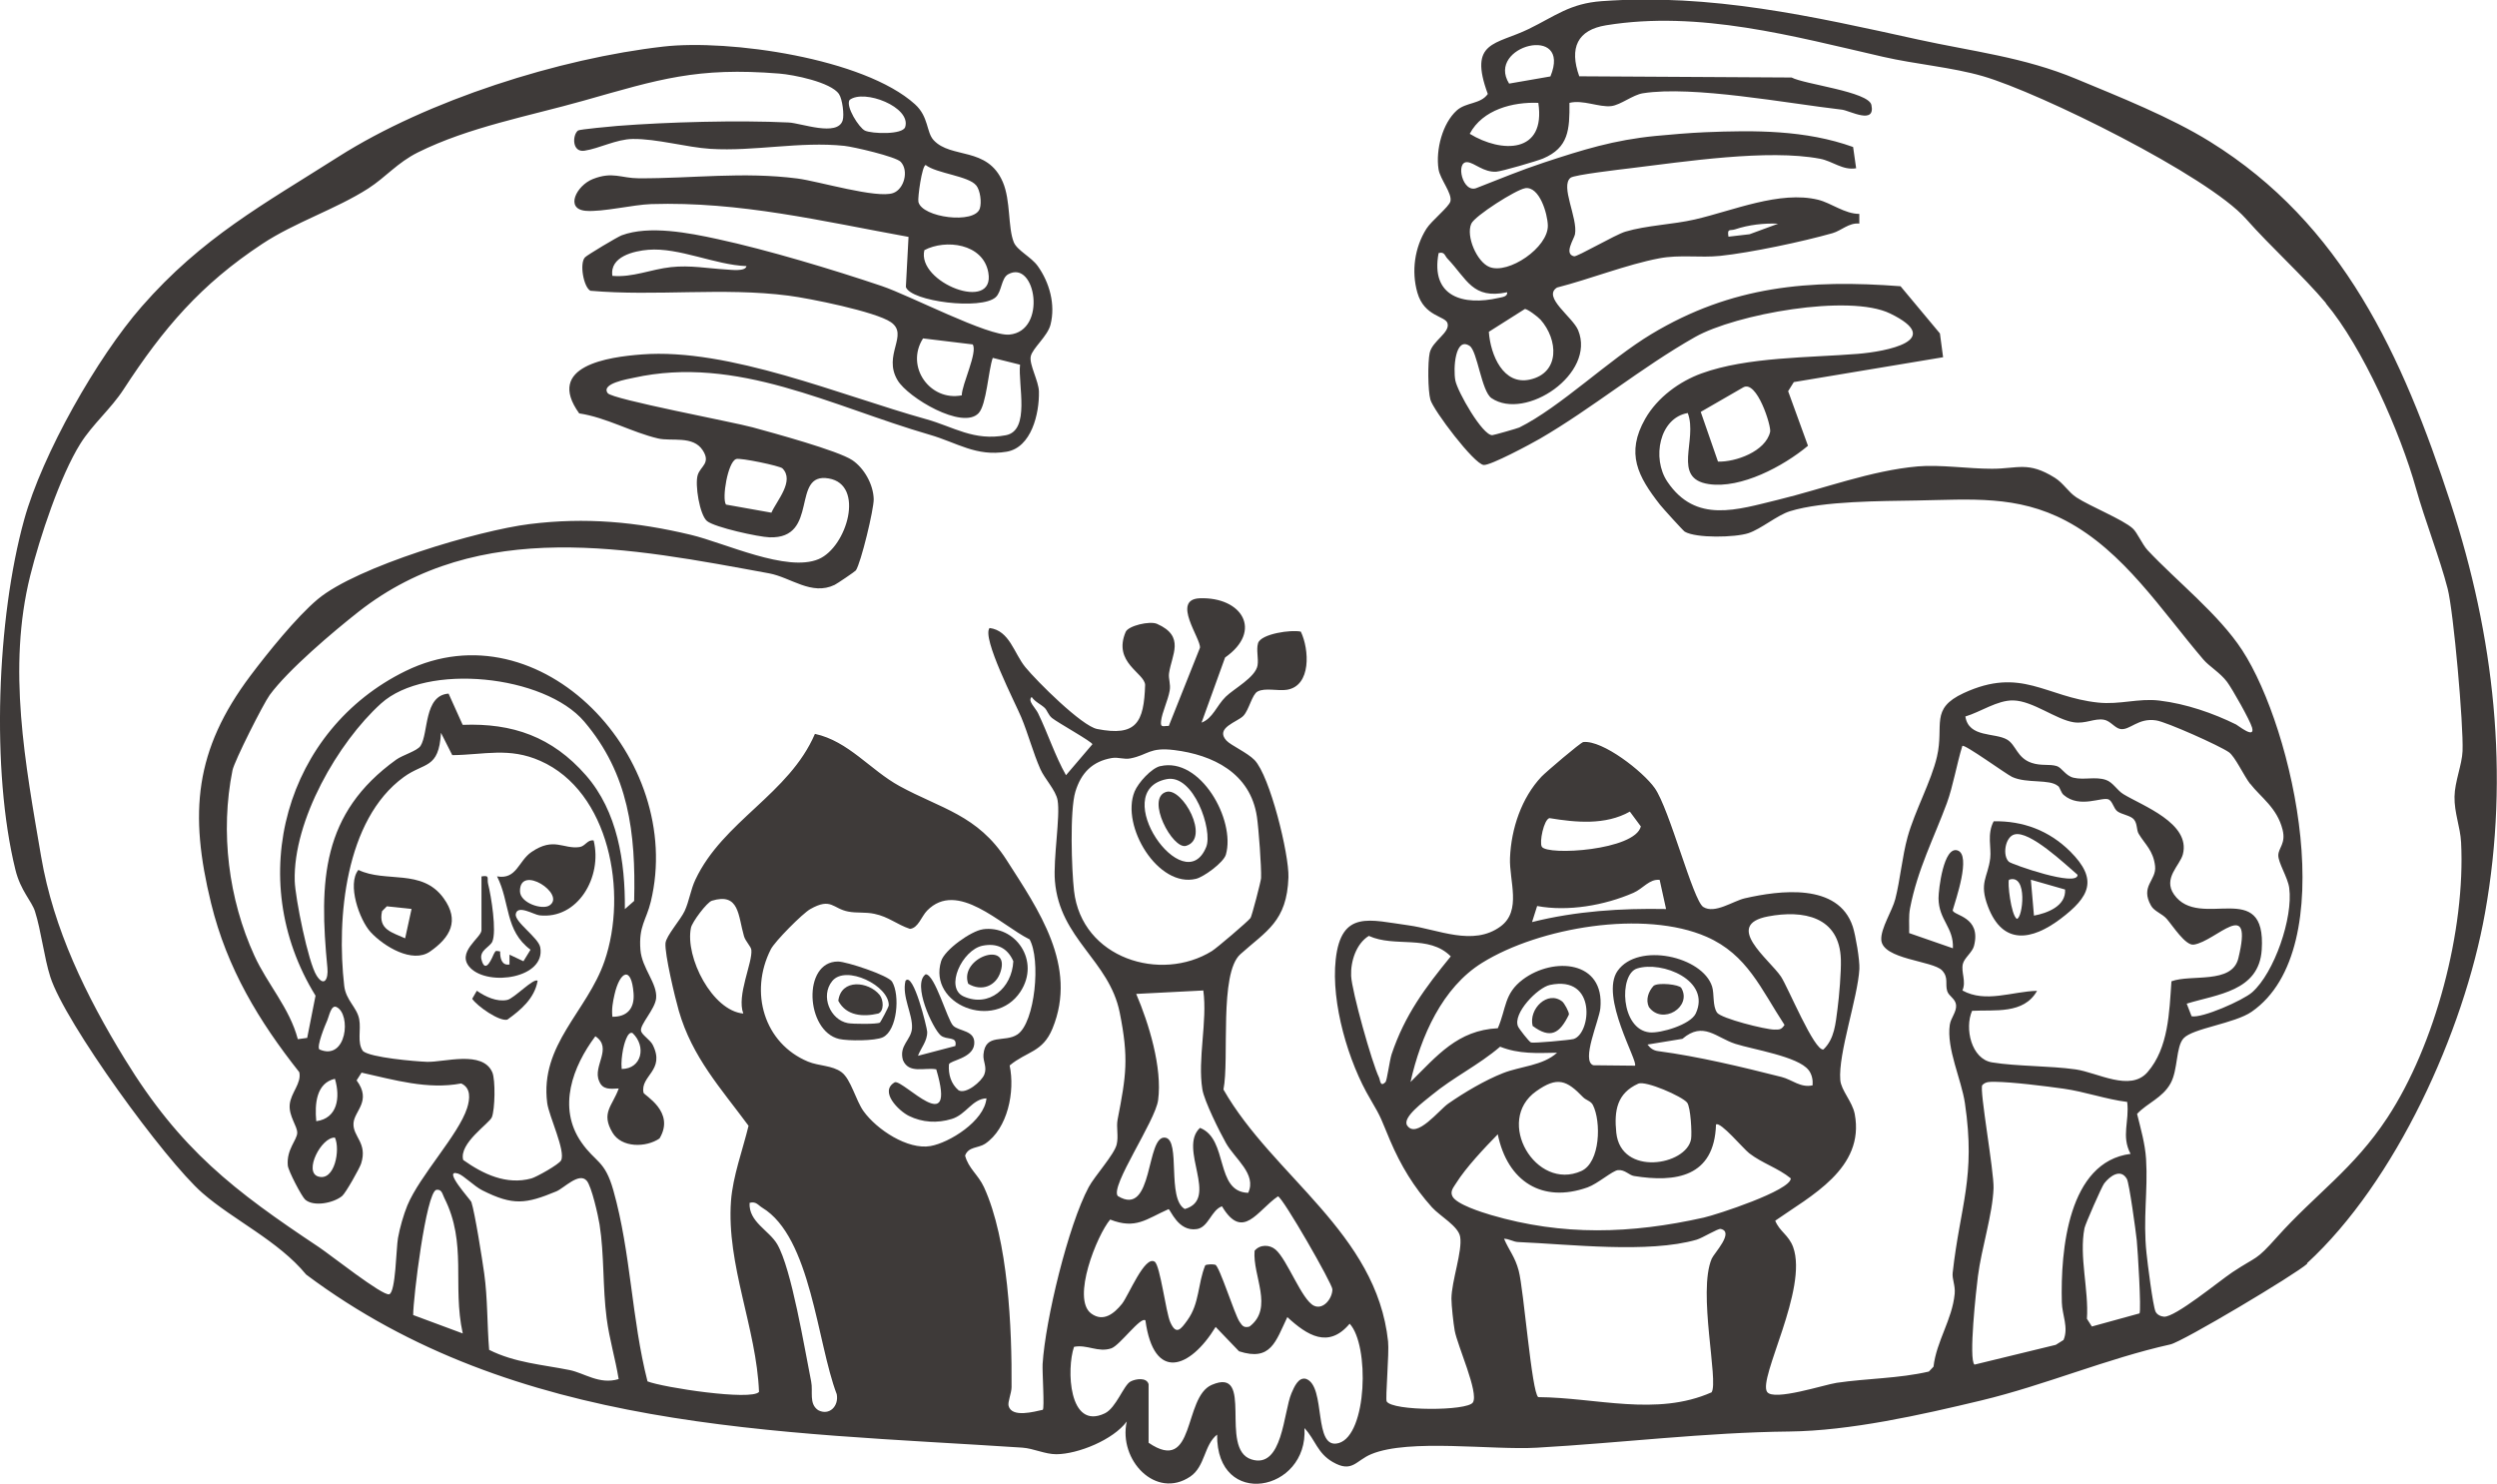 <svg width="631" height="375" viewBox="0 0 631 375" fill="none" xmlns="http://www.w3.org/2000/svg">
<g clip-path="url(#clip0_659_85)">
<path d="M583.044 319.401C580.136 322.062 551.619 339.08 548.469 339.787C532.385 343.371 516.896 350.052 500.625 353.962C485.453 357.601 467.505 361.639 452.109 361.802C431.067 362.019 409.484 364.698 388.329 365.893C377.034 366.545 356.141 363.558 346.561 367.505C342.591 369.134 341.733 372.357 336.794 369.514C332.88 367.251 332.47 363.992 329.637 360.933C330.644 377.082 307.364 381.518 307.569 362.58C304.233 365.205 304.569 370.637 300.785 373.189C292.062 379.073 282.575 368.971 284.737 359.267C281.327 363.902 272.399 367.505 266.975 367.541C264.086 367.559 261.197 366.074 258.327 365.875C196 361.765 130.356 361.82 77.368 322.135C70.285 313.553 59.046 308.411 51.144 301.513C41.675 293.24 16.402 258.479 12.711 246.892C11.146 242.004 10.4 235.233 8.834 230.326C8.014 227.737 5.2 225.13 3.895 219.826C-2.293 194.751 -0.783 156.26 6.095 131.385C10.698 114.71 24.621 90.269 35.785 77.506C51.087 59.998 66.539 51.688 85.494 39.631C108.083 25.274 141.427 14.755 167.67 11.768C184.146 9.885 218.292 14.683 231.208 26.342C234.712 29.51 234.06 33.385 235.924 35.413C240.341 40.21 249.511 36.951 253.406 45.986C255.438 50.675 254.674 57.482 256.184 61.212C257.041 63.312 260.564 64.905 262.241 67.24C265.204 71.386 266.77 76.944 265.465 82.068C264.72 85.001 260.88 88.024 260.47 90.088C260.06 92.152 262.465 96.262 262.539 98.941C262.67 104.572 260.619 113.117 254.376 114.167C246.641 115.453 241.888 111.886 234.936 109.877C210.221 102.725 186.253 89.69 160.122 95.483C158.649 95.809 151.753 96.932 153.58 99.376C154.735 100.933 185.283 106.654 190.223 108.012C195.367 109.424 211.768 113.878 215.384 116.304C218.366 118.313 220.696 122.423 220.789 126.153C220.845 128.669 217.565 142.266 216.279 144.167C216.092 144.438 211.47 147.57 210.911 147.824C205.077 150.63 199.84 145.923 194.36 144.909C159.451 138.518 121.149 130.624 90.582 154.631C84.227 159.628 72.801 169.296 68.142 175.669C66.557 177.841 59.233 192.325 58.748 194.696C55.617 210.266 57.741 227.23 64.284 241.533C67.564 248.739 73.193 254.767 75.261 262.643L77.629 262.317L79.735 251.653C61.413 221.962 72.298 184.341 102.511 169.585C136.619 152.929 173.168 191.782 164.464 227.864C163.309 232.626 161.37 234.056 161.836 240.048C162.209 244.756 166.16 248.503 165.806 252.305C165.545 255.057 161.687 258.932 161.985 260.525C162.172 261.539 164.278 262.788 164.93 264.037C168.229 270.573 161.743 271.84 162.619 276.167C162.75 276.837 170.745 280.947 166.664 287.736C163.29 290.053 157.084 290.162 154.772 286.251C151.79 281.218 154.772 279.553 156.357 275.099C154.307 275.189 152.275 275.533 151.399 273.216C149.703 269.468 154.94 264.888 150.448 261.901C144.745 269.523 140.794 279.897 146.907 288.695C150.523 293.91 152.815 293.131 154.996 300.844C159.451 316.649 159.581 333.287 163.626 349.129C167.577 350.685 189.85 354.071 191.807 351.79C191.173 335.713 183.55 319.672 184.724 303.541C185.19 297.277 187.688 290.633 189.16 284.531C182.189 275.081 174.902 267.187 171.528 255.437C170.596 252.215 167.931 241.08 168.173 238.365C168.341 236.518 172.013 232.426 173.019 230.236C174.175 227.719 174.529 224.859 175.722 222.342C182.693 207.515 199.393 200.707 205.935 185.481C214.396 187.292 219.932 194.624 227.294 198.661C237.694 204.364 247.051 205.939 254.357 217.345C262.353 229.856 272.455 244.158 265.969 259.945C263.471 266.029 259.501 265.648 255.14 269.287C256.538 275.859 254.655 285.256 248.915 289.094C247.218 290.216 244.74 289.746 243.882 292.063C244.74 295.34 247.181 296.861 248.654 300.047C254.786 313.408 255.736 335.731 255.624 350.559C255.624 352.116 254.599 354.343 254.879 355.338C255.699 358.398 261.384 356.769 263.508 356.316C263.993 356.044 263.359 346.648 263.471 344.747C264.161 333.595 269.957 309.661 275.12 300.029C276.592 297.277 281.569 291.809 282.184 289.275C282.706 287.157 282.035 284.912 282.426 282.938C284.588 271.84 285.278 267.441 282.948 255.872C280.283 242.692 267.795 237.333 266.584 222.686C266.118 217.019 267.982 206.32 267.255 202.246C266.807 199.711 263.974 196.833 262.893 194.371C261.029 190.134 259.855 185.554 258.066 181.263C256.612 177.769 248.02 161.131 250.07 158.723C255.14 159.374 256.221 165.096 259.11 168.626C262.055 172.211 273.349 183.49 277.263 184.25C287.16 186.187 289.08 182.621 289.378 173.098C289.229 170.056 281.159 167.485 284.458 159.718C285.129 158.143 290.553 156.876 292.379 157.673C299.592 160.859 296.069 165.512 295.417 170.183C295.231 171.541 295.883 172.899 295.585 174.546C295.138 177.081 293.665 179.996 293.404 182.241C293.181 184.105 294.094 183.399 295.361 183.472L303.227 163.738C303.599 161.547 295.846 151.463 303.227 151.209C313.832 150.847 319.218 159.411 309.582 166.182L303.637 182.639C306.507 181.553 307.42 178.366 309.75 176.085C311.8 174.075 317.261 171.197 317.783 168.191C318.081 166.435 317.41 164.245 317.914 162.561C318.641 160.171 326.375 159.085 328.724 159.646C330.886 164.154 331.389 173.315 325.238 174.329C322.965 174.709 319.703 173.749 317.783 174.781C316.385 175.524 315.658 179.38 314.205 180.919C312.732 182.476 306.954 183.942 309.918 187.165C311.036 188.378 315.192 190.207 317.019 192.089C320.914 196.109 325.779 215.933 325.593 221.727C325.22 232.897 320.02 235.269 313.44 241.171C308.035 246.023 310.701 267.712 309.172 275.37C321.697 297.295 347.884 311.562 350.773 339.044C351.09 341.977 350.046 353.564 350.419 354.198C351.873 356.66 370.809 356.66 372.207 354.451C373.754 351.989 368.274 340.076 367.603 336.274C367.286 334.536 366.783 329.901 366.783 328.218C366.82 323.746 369.616 316.16 368.983 312.575C368.517 309.878 363.876 307.361 361.863 305.134C357.278 300.029 353.979 294.579 351.258 288.189C349.021 282.938 349.263 282.811 346.262 277.742C340.764 268.509 336.328 253.5 337.54 242.493C338.938 229.856 346.262 232.571 355.861 233.857C363.41 234.871 372.226 239.27 379.196 234.146C384.601 230.163 381.358 222.614 381.582 216.838C381.88 209.415 384.508 201.631 389.541 196.29C390.566 195.203 399.438 187.618 400.109 187.545C405.01 187.02 415.206 195.004 418.15 199.168C421.915 204.491 427.824 227.556 430.414 229.222C433.322 231.069 437.963 227.701 440.945 227.031C449.612 225.058 464.56 223.03 468.213 234.219C468.921 236.409 469.984 242.637 469.872 244.882C469.48 252.106 464.485 266.3 465.044 272.963C465.268 275.624 468.101 278.412 468.698 281.562C471.307 295.34 457.421 302.328 448.605 308.52C449.724 311.29 451.998 312.105 453.135 315.201C456.974 325.81 444.207 348.368 446.555 351.79C448.195 354.198 461.13 349.925 464.15 349.491C471.941 348.35 479.75 348.422 487.429 346.648L488.603 345.417C489.349 338.936 493.319 333.559 493.952 327.023C494.157 324.868 493.263 323.275 493.449 321.682C495.35 304.573 499.32 297.639 496.543 278.828C495.667 272.854 491.828 264.978 492.722 258.986C492.983 257.248 494.474 255.745 494.307 254.007C494.139 252.378 492.499 251.816 492.07 250.495C491.492 248.648 492.48 247.091 490.765 245.263C488.436 242.782 475.687 242.511 475.407 237.532C475.24 234.635 478.184 230.2 478.949 227.212C480.179 222.415 480.682 216.512 482.061 211.516C483.888 204.944 488.044 197.448 489.479 191.239C491.343 183.2 487.597 179.181 496.208 175.18C510.82 168.409 516.915 176.176 530.204 177.57C535.702 178.149 540.418 176.429 545.674 177.063C552.477 177.877 559.317 180.267 565.076 183.11C565.617 183.381 569.922 186.893 569.102 183.888C568.599 182.059 564.107 174.112 562.784 172.337C561.032 170.002 558.292 168.445 556.782 166.671C546.158 154.215 536.653 139.333 522.096 131.638C509.702 125.084 497.978 126.261 484.391 126.497C475.519 126.66 460.72 126.587 452.314 129.212C449.146 130.19 445.008 133.702 441.84 134.752C438.503 135.857 428.607 136.074 425.736 134.372C425.345 134.137 420.201 128.47 419.474 127.547C413.92 120.432 410.751 114.602 415.765 105.821C418.859 100.408 424.45 96.371 430.023 94.361C441.56 90.179 457.291 90.414 469.443 89.436C476.6 88.857 491.66 86.033 477.625 79.225C467.281 74.211 438.597 79.388 428.346 85.182C414.777 92.858 402.271 103.268 389.093 110.909C386.875 112.194 376.624 117.698 374.928 117.517C372.468 117.263 362.235 103.703 361.471 101.023C360.819 98.724 360.782 91.555 361.285 89.201C361.937 86.16 366.485 84.096 365.795 81.706C365.255 79.823 359.924 80.058 358.172 73.957C356.625 68.544 357.483 62.533 360.465 57.808C361.714 55.816 366.187 52.268 366.522 50.892C367.026 48.864 363.913 45.316 363.522 42.763C362.776 37.893 364.509 31.158 368.144 27.899C370.492 25.799 374.164 26.36 375.972 23.753C371.014 10.301 378.003 11.37 386.298 7.332C393.082 4.019 396.754 0.869 404.787 0.29C432.39 -1.702 457.887 4.092 484.633 9.976C498.37 12.999 511.417 14.411 524.724 19.969C535.59 24.495 548.376 29.547 558.46 35.793C591.99 56.595 607.05 89.744 619.295 127.166C630.273 160.714 634.243 195.638 627.981 230.688C622.594 260.869 605.354 298.725 582.988 319.274L583.044 319.401ZM587.778 76.6C581.944 69.666 573.967 62.533 567.555 55.291C557.882 44.356 515.48 23.427 501.11 19.263C493.263 16.982 484.018 16.24 475.855 14.357C453.321 9.197 429.389 2.553 405.849 6.391C398.617 7.568 396.511 12.094 399.083 19.281L452.743 19.589C455.949 21.309 472.202 23.156 472.91 26.523C473.991 31.629 467.411 27.953 465.473 27.718C451.643 26.125 427.824 21.581 415.168 23.572C412.615 23.97 409.558 26.523 407.172 26.813C404.097 27.175 400.034 25.147 396.605 25.998C396.66 32.733 396.437 37.313 389.932 40.065C388.366 40.717 379.457 43.324 378.078 43.397C374.872 43.559 372.617 41.152 370.846 40.989C367.678 40.681 369.598 49.172 373.288 47.452C378.842 45.279 384.471 42.962 390.118 41.097C400.053 37.82 407.843 35.394 418.337 34.362C421.859 34.018 427.246 33.566 430.824 33.421C443.443 32.896 456.266 32.842 468.287 37.151L469.052 42.528C465.641 43.107 463.162 40.735 459.919 40.12C446.76 37.621 425.68 40.862 411.944 42.528C409.577 42.817 397.853 44.175 396.903 44.917C394.2 46.999 398.767 55.092 398.002 59.22C397.779 60.379 395.113 64.217 397.779 64.778C398.58 64.941 408.216 59.292 410.732 58.55C416.044 56.957 422.773 56.74 428.271 55.472C437.832 53.282 449.742 48.104 459.472 50.494C462.715 51.29 466.2 54.078 469.853 54.06V56.504C467.206 56.251 465.343 58.279 463.087 58.93C455.502 61.085 442.436 63.855 434.701 64.669C429.613 65.195 424.487 64.307 419.325 65.285C411.142 66.824 401.693 70.572 393.473 72.672C389.671 75.043 397.425 80.113 398.804 83.462C403.352 94.47 385.477 106.455 376.904 100.625C374.369 98.887 373.344 88.73 371.387 87.427C367.734 84.983 367.193 93.166 367.771 96.171C368.312 98.96 374.611 110.058 377.109 109.985C377.463 109.985 383.483 108.265 383.93 108.048C394.237 102.943 406.613 90.867 417.312 84.44C437.627 72.219 457.216 70.59 480.272 72.346L490.225 84.277L491.026 90.287L453.302 96.57L451.867 98.869L456.881 112.665C450.637 117.879 439.939 123.564 431.812 122.351C422.363 120.938 429.091 111.18 426.5 104.391C419.343 105.622 417.349 115.815 421.356 121.753C428.551 132.417 439.007 128.814 449.388 126.297C460.795 123.527 472.817 118.911 484.652 117.879C490.188 117.39 497.401 118.476 503.365 118.476C509.944 118.476 512.479 116.521 519.245 120.739C521.463 122.133 522.693 124.396 524.724 125.718C528.284 128.035 536.317 131.222 538.927 133.539C540.082 134.553 541.35 137.613 542.71 139.061C550.11 146.955 560.678 155.229 566.623 164.353C579.633 184.341 591.99 239.741 569.028 255.691C564.703 258.696 554.154 259.873 551.806 262.408C549.811 264.58 550.427 270.337 548.507 273.813C546.457 277.507 542.71 278.702 540.045 281.526C540.958 285.219 542.077 289.076 542.319 292.932C542.822 301.043 541.499 307.941 542.431 316.739C542.692 319.274 544.034 329.974 544.705 331.477C545.077 332.309 546.084 332.726 546.848 332.78C549.662 332.979 560.883 323.71 564.144 321.537C570.668 317.228 569.885 318.84 575.383 312.684C585.131 301.785 594.748 295.485 603.285 282.504C615.4 264.091 623.06 235.015 621.923 212.873C621.718 208.981 620.19 205.451 620.264 201.341C620.32 197.557 622.165 193.266 622.296 189.826C622.557 183.182 620.022 154.613 618.531 148.783C616.555 141.089 612.772 131.475 610.535 123.473C606.64 109.478 597.078 87.735 587.74 76.655L587.778 76.6ZM391.796 19.317C397.313 5.92 375.413 11.569 381.358 21.128L391.796 19.317ZM212.029 23.771C209.905 20.73 200.455 18.865 196.895 18.593C176.076 16.928 166.571 20.042 147.504 25.437C133.748 29.329 118.521 32.099 105.623 38.508C100.423 41.097 97.478 44.791 93.061 47.633C84.916 52.865 74.479 56.197 66.259 61.646C50.733 71.893 41.302 82.937 31.238 98.398C28.013 103.359 23.391 107.215 20.316 112.122C15.19 120.305 10.046 135.839 7.642 145.47C1.789 168.934 6.393 193.013 10.382 216.44C13.513 234.834 21.751 251.708 31.517 267.64C45.608 290.633 59.121 300.916 80.611 315.219C83.369 317.047 96.695 327.602 98.354 327.113C100.013 326.625 100.106 315.454 100.572 312.901C101.02 310.367 101.97 307.035 102.939 304.664C106.108 297.06 115.874 286.813 118.036 280.06C118.782 277.724 119.043 274.954 116.545 273.832C108.083 275.443 99.584 272.926 91.365 271.098L90.116 273.053C94.012 278.285 89.538 280.711 89.333 283.88C89.11 287.301 92.949 288.822 91.253 294.091C90.899 295.231 87.358 301.532 86.463 302.274C84.32 304.048 79.287 305.08 77.125 303.197C76.268 302.455 72.838 295.919 72.727 294.561C72.373 290.47 75.075 288.152 75.112 286.306C75.15 284.622 72.95 282.105 73.211 279.172C73.491 276.167 76.249 273.795 75.634 270.989C65.439 258.099 57.369 244.774 53.343 228.299C47.751 205.451 49.168 189.573 63.296 170.762C67.545 165.114 74.87 155.989 80.294 151.445C90.209 143.153 120.963 134.046 133.842 132.453C148.007 130.697 160.755 131.874 174.566 135.169C183.215 137.233 198.871 144.728 206.885 141.306C214.005 138.265 218.665 122.495 209.401 120.92C199.747 119.273 207.183 136.237 194.472 135.802C191.676 135.712 180.605 133.286 178.667 131.693C176.803 130.154 175.554 122.441 176.318 120.051C177.027 117.806 179.673 117.082 177.604 113.841C175.163 110.003 169.702 111.615 166.31 110.818C159.637 109.261 153.244 105.513 146.367 104.481C137.681 92.424 153.822 90.215 162.191 89.581C184.258 87.898 212.402 99.919 234.004 105.93C240.993 107.867 246.044 111.542 254.171 110.003C260.452 108.826 257.209 97.167 257.768 92.17L250.872 90.45C249.753 93.601 249.306 102.291 247.293 104.427C243.248 108.718 229.456 100.517 226.828 96.117C222.97 89.69 229.792 84.621 225.113 81.416C221.237 78.755 204.499 75.387 199.225 74.718C182.693 72.581 165.732 74.935 149.2 73.486C147.466 72.581 146.385 66.534 147.839 65.031C148.38 64.452 156.04 59.872 157.102 59.473C164.073 56.885 174.138 58.858 181.369 60.433C193.932 63.149 210.52 68.145 222.821 72.291C229.922 74.681 249.753 85.055 255.065 84.566C264.72 83.679 261.7 65.502 254.767 69.322C252.996 70.3 253.164 73.704 251.617 75.116C247.964 78.429 230.109 76.184 228.916 72.527L229.587 59.872C207.724 55.907 186.961 50.874 164.558 51.58C159.973 51.725 152.275 53.626 148.025 53.282C142.676 52.829 145.677 46.873 149.833 45.243C154.81 43.288 156.935 45.044 161.408 45.062C175.07 45.117 187.725 43.342 201.536 45.117C206.829 45.804 221.572 50.24 225.691 48.792C228.487 47.814 229.717 43.125 227.611 40.898C226.362 39.577 215.645 37.096 213.353 36.861C202.132 35.684 190.651 38.309 179.543 37.621C173.485 37.241 165.937 35.032 159.879 35.123C155.742 35.177 151.436 37.531 147.69 38.092C144.521 38.563 144.615 34.127 146.068 32.986C146.46 32.679 154.717 31.936 155.947 31.828C168.733 30.832 186.569 30.343 199.299 30.959C202.449 31.104 211.619 34.616 212.943 30.434C213.39 29.022 212.849 24.984 212.029 23.807V23.771ZM214.695 25.256C213.632 26.885 217.08 32.298 218.571 33.005C220.267 33.819 228.114 34.109 228.748 32.099C230.314 27.048 218.348 22.431 214.695 25.256ZM388.739 25.998C382.384 25.727 374.649 27.664 371.406 33.819C379.476 38.744 390.678 38.852 388.739 25.998ZM246.697 46.873C244.814 44.465 236.651 43.849 233.929 41.713C232.979 41.803 231.861 50.059 232.084 51.019C232.997 55.02 246.342 56.721 247.61 52.684C248.094 51.109 247.722 48.176 246.715 46.873H246.697ZM385.384 47.579C383.129 47.923 372.673 54.549 371.797 56.541C370.399 59.691 373.213 66.19 376.382 67.476C381.153 69.413 391.274 62.569 391.143 56.975C391.069 53.988 389.019 47.017 385.403 47.561L385.384 47.579ZM449.388 56.541C445.847 56.359 441.896 56.812 438.503 57.953C437.18 58.405 436.416 57.591 436.789 59.817L442.119 59.202L449.388 56.522V56.541ZM233.594 63.221C231.581 71.422 251.58 79.153 249.753 68.87C248.43 61.501 238.924 60.397 233.594 63.221ZM188.62 67.258C180.661 66.951 171.603 62.497 163.812 63.131C160.252 63.42 154.008 64.832 154.754 69.721C159.879 70.173 164.427 68.073 169.571 67.512C174.436 66.987 178.76 67.838 183.475 68.109C184.538 68.164 188.396 68.707 188.638 67.258H188.62ZM380.855 73.867C372.095 75.713 370.753 70.572 365.758 65.339C365.069 64.615 365.069 63.547 363.54 63.963C361.434 75.098 369.896 77.306 378.693 75.297C379.457 75.116 381.06 75.007 380.855 73.867ZM389.242 80.746C388.702 80.131 385.981 78.031 385.328 78.103L376.233 83.86C376.662 89.799 379.923 97.403 386.596 95.936C394.256 94.252 393.79 85.852 389.261 80.746H389.242ZM233.258 85.526C228.673 92.713 235.085 101.494 243.043 99.919C243.043 97.185 247.125 89.002 245.802 87.047L233.24 85.526H233.258ZM440.516 97.909L429.781 104.101L434.142 116.666C438.559 116.811 446.164 114.113 447.319 109.152C447.655 107.704 443.964 95.936 440.516 97.909ZM186.01 116.032C183.923 116.738 182.376 125.99 183.457 127.529L194.938 129.574C196.317 126.478 200.865 121.536 197.715 118.368C197.1 117.752 187.11 115.652 186.029 116.014L186.01 116.032ZM157.904 229.765L160.252 227.701C160.681 210.447 158.873 195.584 147.634 182.367C137.625 170.599 107.767 167.413 96.285 177.805C85.438 187.618 74.05 207.315 74.479 222.668C74.609 226.923 77.871 243.253 80.014 246.584C81.915 249.553 83.015 247.453 82.735 244.611C80.611 222.65 81.244 205.577 100.144 191.981C101.691 190.858 105.455 189.79 106.276 188.505C108.326 185.3 107.077 175.741 113.358 175.306L116.918 183.2C129.499 182.711 139.545 186.205 148.063 195.946C156.04 205.07 158.016 217.78 157.904 229.783V229.765ZM263.993 178.909C262.968 177.95 261.551 177.407 260.713 176.157C259.576 177.099 261.682 178.927 262.316 180.249C264.832 185.427 266.565 190.931 269.379 195.928L276.052 188.106C275.996 187.473 267.311 182.657 265.857 181.48C264.888 180.702 264.645 179.525 263.993 178.909ZM568.617 198.118C567.033 196.072 564.815 191.22 563.25 190.116C560.864 188.45 547.538 182.494 544.891 182.078C540.287 181.353 538.218 184.667 535.814 184.25C534.398 183.997 533.298 182.168 531.639 181.897C529.235 181.498 527.035 183.001 524.035 182.548C519.58 181.878 513.746 177.153 508.789 177.026C504.763 176.918 500.401 179.996 496.655 181.082C497.494 186.513 504.11 185.101 507.204 186.93C509.478 188.269 509.683 191.564 513.411 192.814C515.852 193.628 517.828 193.049 519.729 193.61C521.053 194.009 521.966 196.091 523.997 196.561C526.663 197.195 529.477 196.217 532.142 197.104C533.95 197.702 534.994 199.748 536.578 200.707C541.368 203.64 553.651 208.04 551.619 215.915C550.892 218.721 546.513 221.962 549.383 226.072C555.888 235.341 572.774 221.582 571.544 240.067C570.854 250.549 560.268 251.291 552.589 253.663L553.819 256.849C556.428 257.411 566.828 252.83 569.139 250.784C574.731 245.842 579.502 231.938 578.496 224.424C578.142 221.745 575.644 217.979 575.737 216.096C575.812 214.249 577.676 213.163 576.818 209.705C575.421 204.111 571.283 201.522 568.617 198.064V198.118ZM117.049 293.167C122.081 296.752 128.008 299.558 134.289 297.838C135.5 297.512 141.297 294.29 141.8 293.258C142.974 290.868 138.706 282.069 138.278 278.756C136.395 264.019 148.38 255.655 152.76 242.927C158.705 225.692 154.046 200.037 136.544 192.307C128.623 188.794 122.454 190.768 114.29 190.858L111.438 185.21C110.879 194.479 107.263 192.578 102.026 196.398C87.209 207.189 85.028 232.101 86.985 249.155C87.414 252.83 90.191 254.568 90.769 257.574C91.29 260.344 90.172 263.44 91.719 265.648C93.62 267.296 104.878 268.255 107.878 268.364C112.147 268.527 121.969 265.359 124.411 271.025C125.231 272.944 125.082 280.385 124.299 282.359C123.665 283.952 115.93 288.931 117.049 293.167ZM520.065 198.661C517.903 196.815 512.237 198.1 508.472 196.362C506.981 195.674 496.394 187.962 495.891 188.523C494.493 193.013 493.542 198.734 491.977 202.988C488.715 211.805 484.577 219.699 482.676 229.548C482.285 231.612 482.509 233.748 482.453 235.83L493.505 239.668C493.747 234.346 489.927 232.589 489.871 227.031C489.871 224.804 491.157 213.779 494.679 214.937C498.202 216.096 494.157 227.556 493.449 230.073C493.654 231.449 500.755 231.648 498.836 239.071C498.426 240.682 496.375 242.112 496.021 243.615C495.518 245.733 496.935 248.014 495.909 250.332C501.781 253.573 508.49 250.567 514.771 250.422C511.417 256.415 503.999 255.166 498.351 255.474C496.413 259.891 498.146 267.658 503.402 268.509C509.739 269.541 517.903 269.342 524.538 270.283C530.073 271.08 538.312 276.022 542.692 270.971C548.004 264.852 548.19 255.781 548.73 248.014C553.707 246.168 564.033 248.811 565.635 242.203C569.512 226.271 560.044 237.894 554.378 238.745C552.272 239.071 549.047 233.947 547.519 232.209C546.382 230.924 544.388 230.326 543.586 228.914C540.735 223.899 545.021 222.559 544.593 218.866C544.145 214.956 542.077 213.435 540.455 210.737C539.859 209.759 540.175 208.202 539.225 207.08C538.386 206.102 536.131 205.849 535.069 205.052C534.118 204.328 533.894 202.626 532.925 202.083C531.359 201.214 525.6 204.491 521.463 200.888C520.81 200.309 520.587 199.078 520.102 198.661H520.065ZM316.012 232.01C316.329 231.594 318.64 222.759 318.678 221.926C318.79 219.12 318.063 209.379 317.634 206.464C315.994 195.33 306.414 190.768 296.74 189.573C290.459 188.794 290.161 190.786 285.688 191.673C284.01 192.017 282.631 191.293 280.954 191.583C276.071 192.415 273.182 195.33 271.746 200.11C270.311 204.871 270.796 219.771 271.411 225.148C273.368 242.275 293.367 248.358 306.246 240.374C307.476 239.614 315.267 232.97 315.994 232.028L316.012 232.01ZM389.615 213.996C391.013 216.313 413.193 214.919 414.646 208.872L411.869 205.125C405.7 208.601 398.245 207.877 391.554 206.772C390.118 207.134 388.963 212.892 389.615 213.978V213.996ZM419.399 222.378C416.79 222.107 415.187 224.605 412.764 225.655C405.439 228.842 396.232 230.435 388.441 228.987L387.155 233.042C398.226 230.272 409.595 229.53 421.021 229.747L419.399 222.36V222.378ZM187.837 256.162C186.103 251.617 190.223 243.271 189.868 240.067C189.775 239.216 188.377 237.894 188.005 236.609C186.495 231.394 186.868 225.529 179.897 227.647C178.648 228.027 174.902 233.024 174.604 234.49C173.075 241.931 180.009 255.474 187.837 256.162ZM260.116 237.387C252.866 233.784 241.925 222.342 234.283 230.145C232.848 231.612 232.028 234.581 229.941 234.762C226.623 233.658 224.61 231.72 220.957 230.96C218.683 230.471 216.558 230.815 214.396 230.399C210.389 229.656 210.11 226.742 204.76 229.765C202.803 230.869 195.814 237.912 194.789 239.922C189.253 250.821 193.13 263.711 204.183 268.31C206.941 269.45 210.315 269.233 212.663 270.989C215.03 272.745 216.26 278.122 218.217 280.838C221.572 285.509 229.4 290.651 235.122 289.655C239.838 288.84 248.728 283.391 249.287 277.597C245.653 277.742 244.162 281.707 240.49 282.811C236.837 283.916 233.109 283.717 229.68 282.033C227.164 280.802 222.057 275.841 226.139 273.524C228.394 272.944 241.907 288.189 236.595 270.265C233.724 269.704 229.661 271.514 228.17 267.911C227.126 264.182 230.295 262.842 230.463 259.855C230.668 256.306 227.853 251.853 228.822 247.888C230.798 245.426 234.265 259.782 234.302 260.742C234.395 263.059 232.718 264.852 231.972 266.843L241.422 264.363C241.981 261.756 239.223 262.987 237.694 261.665C235.719 259.945 230.407 248.684 233.929 246.24C236.259 246.276 239.372 257.682 240.844 259.203C242.317 260.724 246.547 260.307 246.193 263.91C245.839 267.513 240.024 268.002 239.8 269.016C239.614 271.569 240.322 273.922 242.223 275.552C244.087 276.656 248.076 273.325 248.747 271.55C249.492 269.613 248.374 268.328 248.523 266.517C248.989 260.995 253.91 263.621 257.134 261.43C261.57 258.406 263.08 242.438 260.135 237.333L260.116 237.387ZM446.816 231.612C435.391 233.766 447.077 242.42 450.041 246.801C451.811 249.427 458.521 265.811 460.795 265.232C463.609 262.552 463.852 258.66 464.355 254.912C464.765 251.835 465.287 245.57 465.194 242.529C464.877 231.576 455.613 229.946 446.816 231.612ZM433.881 255.908C434.925 257.429 446.145 260.199 448.326 260.217C449.649 260.217 450.115 260.307 450.954 259.04C445.008 249.988 441.56 241.28 431.272 236.772C415.56 229.874 389.019 234.346 374.537 243.343C364.491 249.571 359.03 261.919 356.439 273.47C363.186 266.789 368.349 260.38 378.507 259.873C380.706 254.767 380.054 251.147 384.844 247.544C392.504 241.805 405.551 242.692 404.414 254.822C404.134 257.863 399.475 268.147 402.643 269.233L413.155 269.342C414.125 268.436 404.19 251.853 408.775 245.371C413.938 238.057 430.247 241.714 432.651 249.336C433.229 251.183 432.744 254.224 433.881 255.89V255.908ZM350.121 273.488C350.493 273.107 351.183 267.875 351.668 266.445C355.004 256.505 360.185 249.59 366.615 241.714C361.043 236.102 352.506 239.56 345.908 236.536C342.74 238.491 341.286 242.909 341.435 246.639C341.603 250.495 346.71 268.69 348.48 272.311C348.797 272.944 348.741 274.882 350.121 273.488ZM413.696 244.774C409.036 246.24 409.521 260.199 416.864 260.923C419.679 261.195 427.19 258.968 428.513 256.162C432.446 247.779 420.014 242.782 413.696 244.774ZM154.754 256.976C158.463 257.031 160.401 254.876 160.103 251.038C159.563 243.923 156.618 245.516 155.294 251.346C154.866 253.229 154.53 255.021 154.754 256.958V256.976ZM391.665 248.938C388.59 249.59 382.197 256.125 383.614 259.438C383.856 260 386.409 263.313 386.894 263.476C387.528 263.711 396.698 262.86 397.63 262.607C402.047 261.321 403.65 246.385 391.665 248.938ZM315.416 301.495C317.653 296.734 312.024 292.878 309.806 288.895C308.203 286.052 304.326 278.285 303.842 275.334C302.593 267.586 305.146 258.244 304.084 250.332L287.123 251.201C290.31 258.642 293.758 269.849 292.659 278.05C291.95 283.391 280.469 299.848 282.464 302.274C291.615 307.941 289.49 286.668 294.504 287.537C298.418 288.207 294.802 302.962 299.406 305.569C308.24 303.052 297.616 290.271 303.245 285.056C310.514 287.899 306.936 301.242 315.416 301.477V301.495ZM80.704 265.232C87.637 268.237 88.811 256.306 85.028 254.514C83.667 253.862 83.145 256.904 82.717 257.845C82.176 259.04 79.958 264.435 80.704 265.232ZM457.011 270.428C454.383 267.006 442.977 265.25 438.522 263.82C433.713 262.281 430.433 258.026 425.158 262.552L416.324 264.001C417.051 264.96 417.871 265.522 419.045 265.666C429.166 267.006 440.069 269.631 450.227 272.202C452.855 272.872 455.036 275.008 458.055 274.302C458.148 272.89 457.887 271.55 457.03 270.428H457.011ZM157.121 270.174C162.153 270.138 163.402 264.49 159.861 261.104C158.519 260.452 157.624 264.345 157.456 265.178C157.158 266.843 156.935 268.455 157.102 270.174H157.121ZM393.455 266.065C388.348 266.155 383.912 266.445 379.085 264.544C373.661 269.197 367.231 272.275 361.77 276.801C359.906 278.358 354.24 282.431 355.6 284.459C357.949 287.935 363.671 280.53 365.963 278.937C370.045 276.095 375.282 272.999 379.849 271.206C384.154 269.505 389.895 269.342 393.455 266.083V266.065ZM84.636 272.655C79.884 273.723 79.511 279.082 79.921 283.373C85.326 282.649 86.034 277.326 84.636 272.655ZM400.053 277.308C395.915 273.017 393.566 271.985 388.199 275.805C377.649 283.282 388.087 301.115 399.587 295.973C404.451 293.783 404.638 283.427 402.532 279.281C402.028 278.267 400.798 278.068 400.071 277.326L400.053 277.308ZM426.333 278.665C425.047 277.072 415.839 273.053 413.994 273.886C408.626 276.312 407.862 280.675 408.44 286.269C409.595 297.386 426.165 294.579 427.339 287.899C427.581 286.487 427.246 279.788 426.333 278.665ZM537.547 278.503C532.142 277.833 526.886 275.914 521.463 275.153C516.822 274.501 508.602 273.47 504.129 273.415C502.973 273.415 501.781 273.325 500.923 274.266C500.159 275.389 503.924 296.082 503.775 300.319C503.533 306.945 500.718 315.526 499.824 322.569C499.414 325.719 497.419 343.715 498.966 344.892L519.506 339.895L521.463 338.664C522.786 335.532 521.108 332.309 521.034 329.195C520.68 315.961 522.637 293.638 538.405 291.628C535.982 287.084 538.163 283.409 537.547 278.503ZM378.488 286.686C375.096 290.162 370.474 295.032 367.92 299.106C367.305 300.101 366.392 301.079 367.026 302.346C368.032 304.392 374.499 306.402 376.755 307.072C394.908 312.412 412.168 311.851 430.526 307.741C433.769 307.017 452.575 300.88 452.538 297.82C449.314 295.195 445.362 294.036 442.045 291.484C440.498 290.289 434.757 283.373 433.639 284.206C433.229 297.53 423.406 298.906 412.932 297.223C411.664 297.024 410.621 295.575 408.869 295.738C407.489 295.865 403.706 299.214 401.171 300.101C389.746 304.157 380.948 298.635 378.488 286.668V286.686ZM84.636 287.519C81.188 287.338 76.678 296.209 80.406 297.349C84.599 298.635 86.034 290.488 84.636 287.519ZM148.268 298.418C146.329 296.173 142.49 300.337 140.57 301.115C132.872 304.302 129.667 304.754 121.913 300.862C119.807 299.812 117.142 297.042 115.744 296.607C111.643 295.322 118.95 303.288 119.117 303.795C120.012 306.528 121.857 318.224 122.36 321.845C123.255 328.272 123.069 334.717 123.609 341.163C130.077 344.421 137.103 344.892 143.944 346.268C147.69 347.028 151.473 350.016 156.338 348.549C155.481 343.281 154.008 338.574 153.3 333.178C152.275 325.339 152.722 317.12 151.511 309.479C151.157 307.235 149.498 299.83 148.268 298.418ZM540.66 331.947C541.145 331.151 540.213 315.852 539.97 313.517C539.728 311.181 538.069 299.033 537.473 297.983C535.926 295.231 533.186 297.223 531.732 299.106C531.117 299.902 526.961 309.371 526.756 310.403C525.358 317.572 527.874 326.009 527.371 333.305L528.62 335.26L540.66 331.947ZM116.937 336.998C114.253 324.832 118.111 314.277 112.258 302.727C111.793 301.803 111.662 300.5 110.264 300.717C107.655 301.387 104.393 328.236 104.412 332.364L116.937 337.017V336.998ZM322.331 315.816C325.332 318.387 328.947 328.544 332.041 330.01C334.408 331.133 336.701 328.163 336.701 325.864C336.701 324.488 324.213 302.69 322.946 302.364C317.727 305.913 314.074 313.734 308.799 304.881C306.097 305.822 305.389 310.204 302.444 310.638C297.691 311.362 295.809 305.678 295.287 305.605C289.639 308.104 287.03 310.783 280.544 308.23C277.208 312.159 270.721 328.29 275.754 331.983C278.792 334.21 281.513 332.038 283.526 329.539C285.185 327.475 289.285 317.174 291.801 318.894C293.181 319.835 294.597 331.603 295.734 334.174C297.225 337.56 298.399 335.985 300.077 333.649C303.152 329.376 302.649 324.524 304.569 319.799C304.997 319.509 306.563 319.491 307.103 319.654C308.147 319.944 311.949 332.128 313.217 334.029C313.944 335.134 314.354 335.659 315.752 335.279C321.958 330.571 316.497 322.479 317.038 316.124C318.38 314.476 320.858 314.531 322.349 315.834L322.331 315.816ZM189.421 304.012C189.16 308.828 194.323 310.928 196.392 314.44C200.026 320.614 203.344 341.018 204.984 349.165C205.506 351.717 204.35 354.777 206.755 356.407C209.532 357.873 212.011 355.429 211.452 352.387C206.456 339.316 204.965 312.684 192.608 305.225C191.583 304.609 191.061 303.559 189.44 304.012H189.421ZM380.072 313.082C381.414 316.178 382.831 317.59 383.781 321.157C385.067 326.009 387.062 351.971 388.721 353.111C403.314 353.202 418.56 358.072 432.521 351.898C434.366 349.147 428.961 326.534 432.558 318.115C433.136 316.758 438.373 311.344 434.813 310.602C434.123 310.457 430.265 312.865 428.756 313.318C416.566 316.848 396.567 314.458 383.632 313.915C382.402 313.861 381.321 313.082 380.091 313.082H380.072ZM290.254 349.798V364.644C302.183 372.773 298.94 353.148 306.209 350.016C317.168 345.29 307.905 366.183 316.217 368.844C324.157 371.379 324.325 356.877 326.357 352.134C327.046 350.541 328.109 347.988 330.029 348.495C335.247 350.323 331.687 366.636 338.323 364.717C345.498 362.635 346.113 339.968 341.062 334.554C335.695 340.945 330.308 337.487 325.313 332.889C322.368 339.026 321.175 344.15 313.105 341.525L307.197 335.369C300.673 346.015 291.578 349.237 289.453 333.722C288.279 332.617 282.985 340.058 280.823 340.782C277.45 341.905 274.71 339.732 271.411 340.402C269.491 345.924 270.032 361.603 279.202 357.203C282.053 355.827 283.955 350.07 285.688 349.165C287.011 348.459 289.732 348.078 290.236 349.798H290.254Z" fill="#3E3A39"/>
<path d="M121.671 221.51C123.907 221.129 122.994 221.98 123.348 223.411C124.131 226.47 125.548 235.396 124.411 237.985C123.833 239.325 121.074 240.194 121.671 242.511C122.677 246.53 124.467 241.769 124.821 241.044C125.324 240.049 125.38 240.357 126.386 240.465C126.349 242.095 126.759 244.104 128.753 243.76V241.28L132.276 242.945L134.065 240.031C127.523 235.16 128.958 228.118 125.604 221.492C130.561 222.379 130.99 217.599 134.308 215.336C139.992 211.462 142.304 214.666 146.441 214.087C147.951 213.87 148.436 212.131 150.02 212.421C152.275 221.636 146.013 232.427 136.321 231.34C134.904 231.177 130.804 228.57 130.338 230.996C129.946 232.988 136.078 236.971 136.526 239.433C137.942 247.2 123.516 249.354 118.875 244.647C115.036 240.755 121.671 237.007 121.671 235.106V221.492V221.51ZM138.874 228.824C143.086 226.018 131.344 218.287 131.4 225.239C131.419 228.226 137.048 230.055 138.874 228.824Z" fill="#3E3A39"/>
<path d="M90.563 219.862C97.478 223.193 106.63 219.445 112.091 226.995C116.21 232.68 113.805 236.916 108.661 240.501C104.225 243.579 97.012 239.216 93.657 235.577C90.824 232.499 87.656 223.465 90.563 219.862ZM97.758 229.059L96.546 230.29C95.503 234.979 99.156 235.667 102.38 237.152L104.002 229.729L97.739 229.059H97.758Z" fill="#3E3A39"/>
<path d="M135.855 247.924C135.035 252.432 131.549 255.293 128.213 257.701C126.219 258.244 120.59 254.315 119.323 252.432L120.497 250.405C122.659 251.907 125.566 253.283 128.194 252.722C129.928 252.342 134.979 246.983 135.855 247.906V247.924Z" fill="#3E3A39"/>
<path d="M523.159 215.209C530.26 222.288 528.098 226.651 520.68 232.246C513.467 237.677 506.123 238.981 502.377 229.15C500.029 222.994 502.34 221.836 502.936 216.893C503.253 214.286 502.079 210.81 503.812 207.569C511.212 207.442 517.81 209.887 523.177 215.227L523.159 215.209ZM509.031 210.9C506.664 211.57 505.974 216.314 507.67 217.816C508.36 218.432 525.116 224.334 525.004 221.093C521.891 218.432 512.852 209.814 509.05 210.9H509.031ZM507.689 222.342C507.242 222.849 508.174 231.214 509.646 232.228C511.137 232.228 512.535 220.713 507.689 222.342ZM521.873 224.823L513.206 222.342L513.989 231.413C517.344 230.797 522.115 229.005 521.854 224.823H521.873Z" fill="#3E3A39"/>
<path d="M248.318 234.87C256.556 233.694 263.024 242.837 257.842 250.676C251.263 260.597 234.47 253.916 237.825 242.927C238.72 240.012 245.429 235.287 248.318 234.889V234.87ZM248.3 239.016C243.174 240.048 238.608 249.68 243.547 251.853C249.977 254.677 255.718 249.734 256.072 242.945C254.562 239.487 251.822 238.31 248.3 239.016Z" fill="#3E3A39"/>
<path d="M225.449 248.141C227.462 251.491 226.754 260.398 223.119 262.154C221.144 263.114 214.229 263.096 212.048 262.589C203.568 260.597 202.71 242.999 211.768 243.018C213.893 243.018 224.461 246.494 225.449 248.123V248.141ZM222.336 258.461C222.541 258.334 224.573 254.514 224.592 254.098C224.703 249.101 213.725 243.76 210.315 247.942C207.239 251.708 209.793 257.755 214.266 258.588C215.477 258.823 221.628 258.877 222.336 258.461Z" fill="#3E3A39"/>
<path d="M293.181 193.647C303.338 191.203 312.285 207.261 309.787 215.988C309.21 217.997 304.196 221.636 302.257 222.107C292.659 224.497 283.153 208.764 286.713 200.056C287.626 197.829 290.944 194.172 293.181 193.629V193.647ZM294.784 196.924C279.836 199.947 299.238 227.792 304.811 214.069C306.526 209.85 301.642 195.53 294.784 196.924Z" fill="#3E3A39"/>
<path d="M424.86 249.68C427.693 254.46 420.107 259.185 416.678 254.514C415.802 252.667 416.585 250.531 417.871 249.155C419.082 248.232 424.357 248.829 424.86 249.68Z" fill="#3E3A39"/>
<path d="M394.778 253.12C395.281 253.5 396.549 255.763 396.474 256.415C394.144 261.213 391.833 262.661 387.304 259.294C386.242 255.003 391.088 250.242 394.778 253.12Z" fill="#3E3A39"/>
<path d="M244.665 248.63C242.335 242.04 255.27 237.586 252.885 245.48C251.729 249.336 247.964 250.639 244.665 248.63Z" fill="#3E3A39"/>
<path d="M222.28 251.454C223.287 252.685 223.455 255.546 221.945 256.161C218.161 257.049 213.856 256.795 211.843 252.939C212.551 247.254 219.503 248.032 222.28 251.454Z" fill="#3E3A39"/>
<path d="M294.709 200.146C298.791 198.915 305.948 211.932 299.723 213.779C296.312 214.793 289.416 201.739 294.709 200.146Z" fill="#3E3A39"/>
</g>
<defs>
<clipPath id="clip0_659_85">
<rect width="631" height="375" fill="white"/>
</clipPath>
</defs>
</svg>

